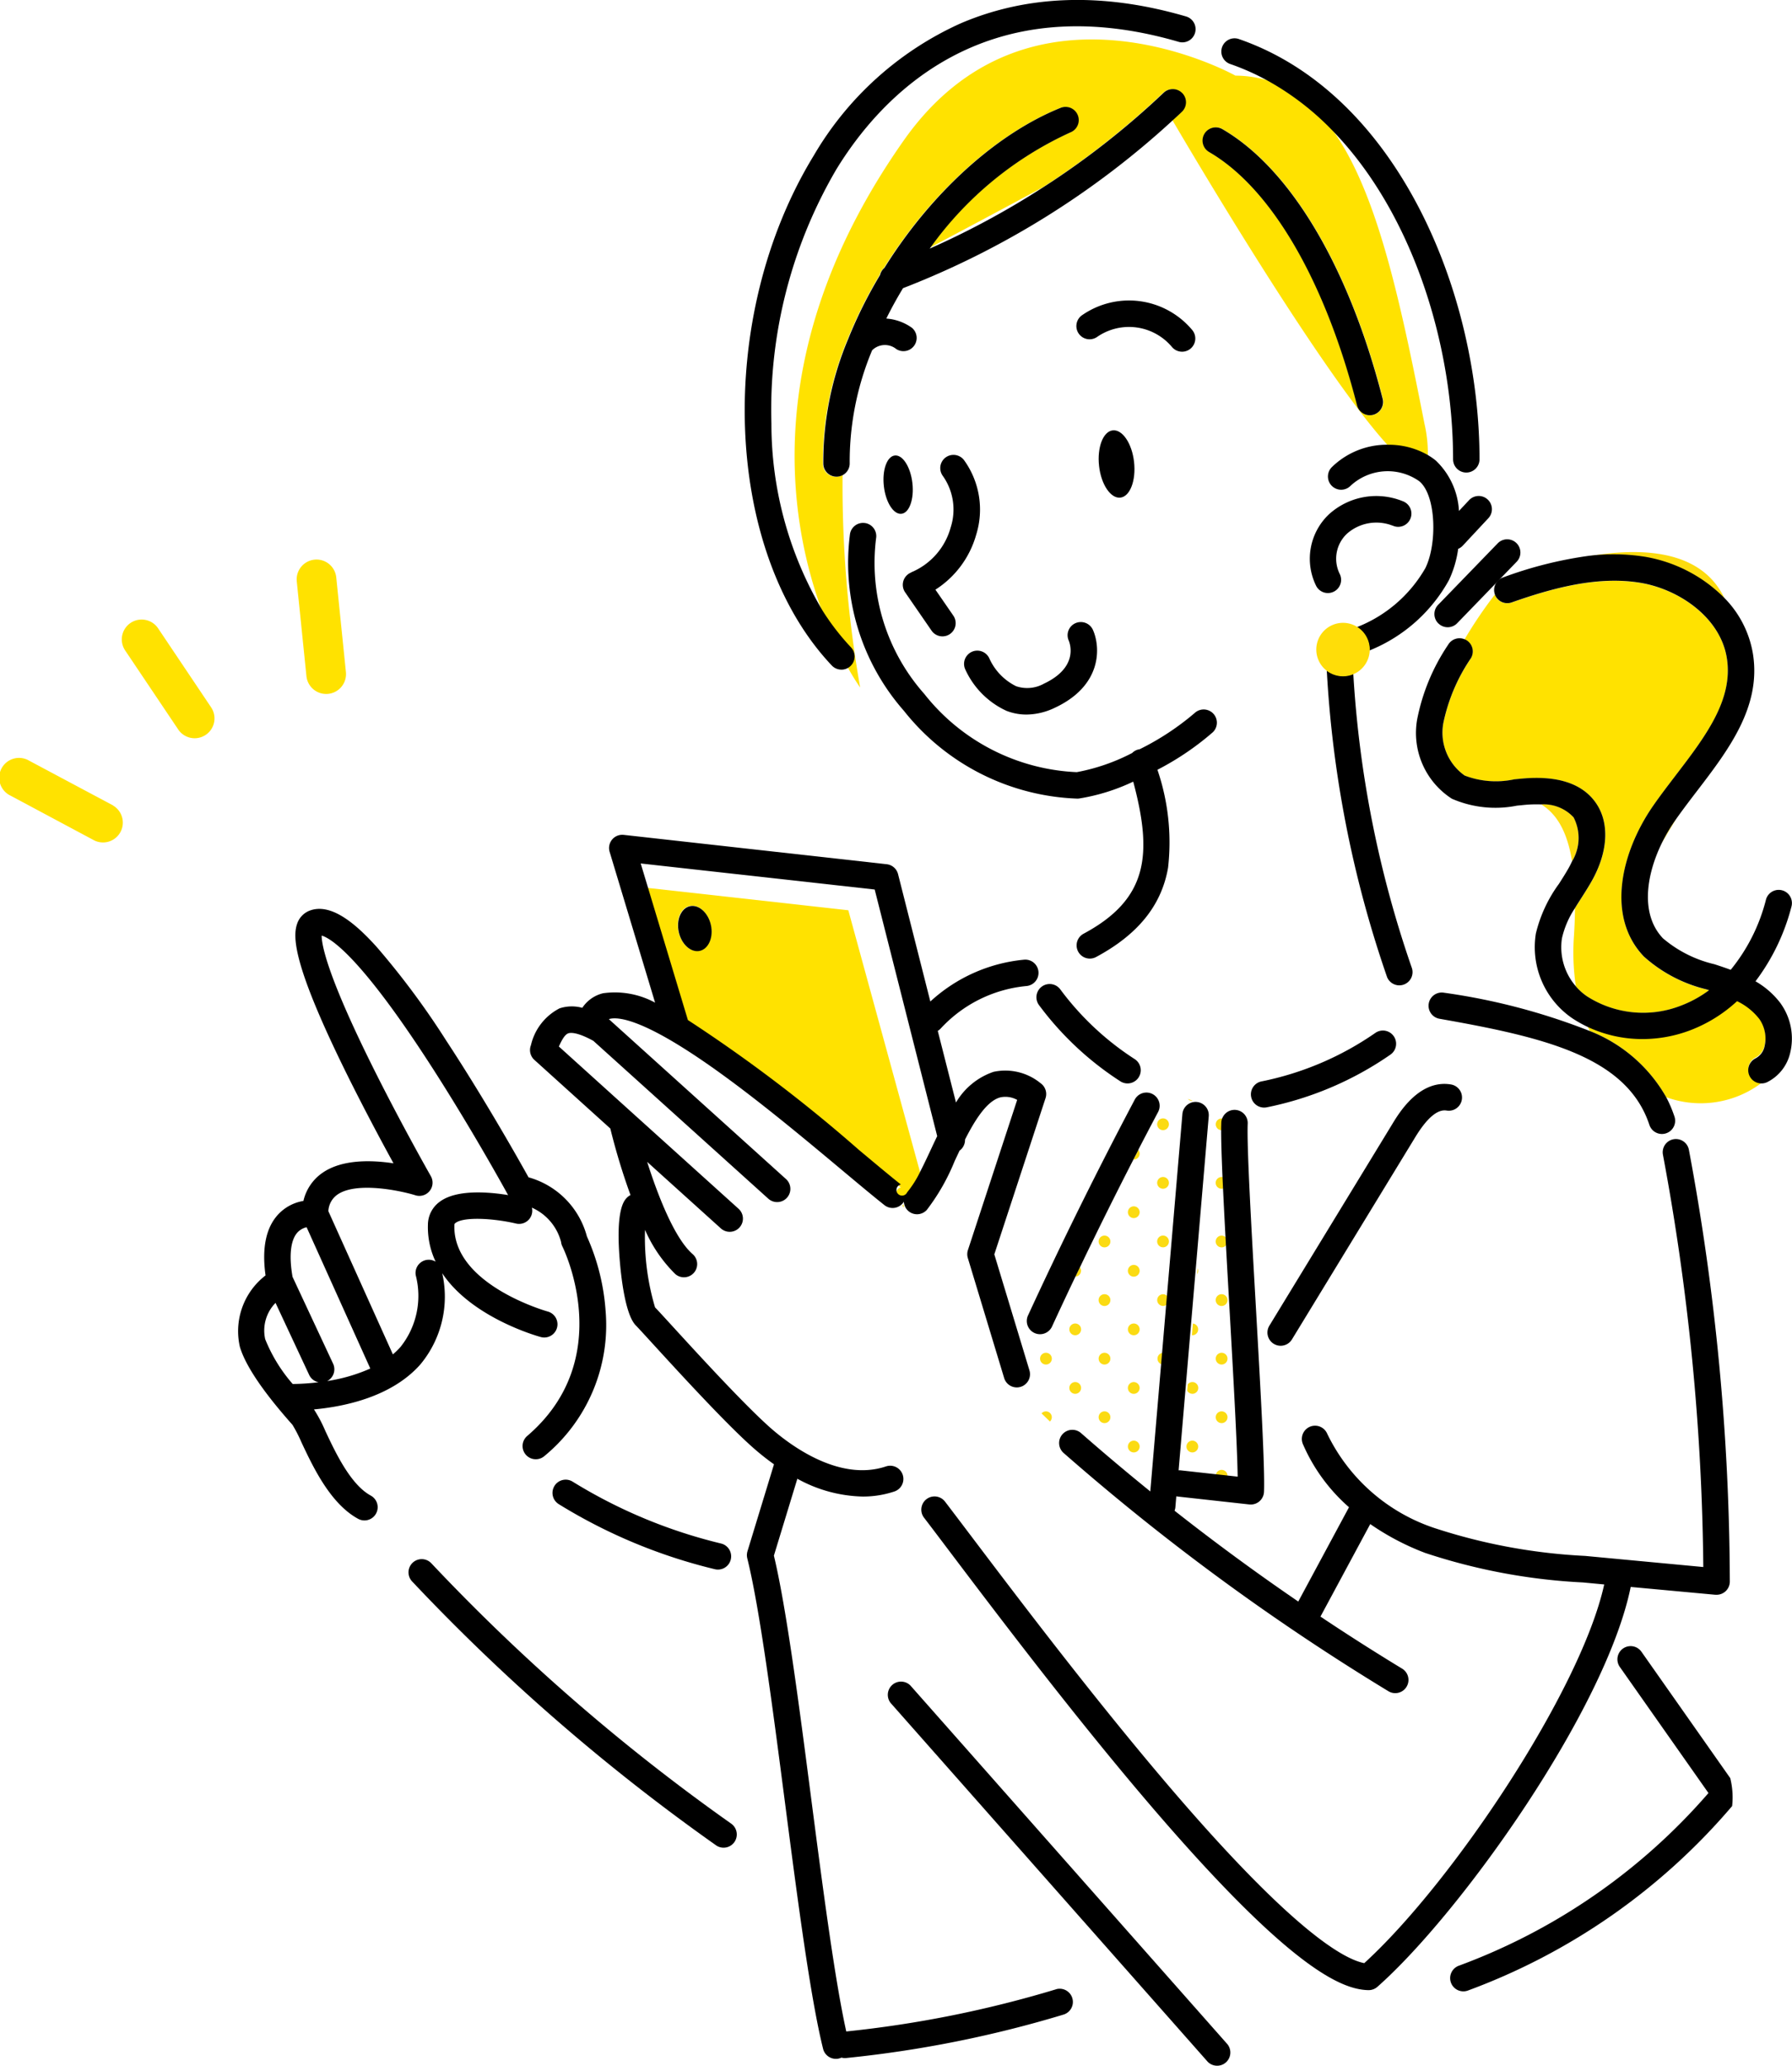 <svg height="136" viewBox="0 0 118 136" width="118" xmlns="http://www.w3.org/2000/svg"><g fill="#fbdb13"><path d="m498.829 482.206a.387.387 0 1 0 .031.688c-.011-.236-.021-.466-.031-.688" transform="translate(-418.23 -404.701)"/><path d="m498.87 458.229a.386.386 0 1 0 -.2.717.393.393 0 0 0 .076-.008c0-.118 0-.226.008-.32a.857.857 0 0 1 .115-.39" transform="translate(-418.23 -384.557)"/><path d="m487.165 450.268a.364.364 0 0 0 .04 0l-.332-.131a.384.384 0 0 0 .292.135" transform="translate(-408.651 -377.808)"/><path d="m474.822 482.2a.387.387 0 1 0 .236.356.387.387 0 0 0 -.236-.356" transform="translate(-398.087 -404.701)"/><path d="m474.822 458.2a.387.387 0 1 0 .236.356.386.386 0 0 0 -.236-.356" transform="translate(-398.087 -384.557)"/><path d="m498.672 530.173a.388.388 0 1 0 .387.387.387.387 0 0 0 -.387-.387" transform="translate(-418.231 -444.989)"/><path d="m498.672 506.173a.387.387 0 1 0 .373.483l-.013-.233a.386.386 0 0 0 -.36-.25" transform="translate(-418.231 -424.845)"/><path d="m490.72 519.723a.386.386 0 0 0 -.037-.163l-.033.384a.385.385 0 0 0 .07-.221" transform="translate(-411.821 -436.081)"/><path d="m474.822 506.2a.387.387 0 1 0 .236.356.387.387 0 0 0 -.236-.356" transform="translate(-398.087 -424.845)"/><path d="m498.672 554.946a.387.387 0 1 0 -.387-.387.387.387 0 0 0 .387.387" transform="translate(-418.231 -465.133)"/><path d="m486.923 566.946a.387.387 0 1 0 -.3-.625l-.036.422a.385.385 0 0 0 .338.2" transform="translate(-408.411 -475.205)"/><path d="m488.547 542.967a.386.386 0 0 0 .039-.77l-.065.767h.026" transform="translate(-410.035 -455.081)"/><path d="m474.733 554.179a.39.39 0 0 0 -.061-.006.387.387 0 0 0 0 .773z" transform="translate(-398.086 -465.133)"/><path d="m475.039 530.445a.385.385 0 1 0 -.29.493.378.378 0 0 0 .265-.2z" transform="translate(-398.087 -444.989)"/><path d="m499.065 602.56a.386.386 0 0 0 -.772-.012l.765.084a.369.369 0 0 0 .007-.073" transform="translate(-418.238 -505.42)"/><path d="m486.285 590.56a.387.387 0 1 0 .387-.387.387.387 0 0 0 -.387.387" transform="translate(-408.159 -495.349)"/><path d="m498.672 578.946a.387.387 0 1 0 -.387-.387.387.387 0 0 0 .387.387" transform="translate(-418.231 -485.277)"/><path d="m464.549 471.691a.385.385 0 0 0 .3-.63q-.162.314-.324.628h.026" transform="translate(-389.892 -395.375)"/><path d="m450.672 530.173a.388.388 0 1 0 .387.387.387.387 0 0 0 -.387-.387" transform="translate(-377.942 -444.989)"/><path d="m450.672 506.946a.387.387 0 1 0 -.387-.387.387.387 0 0 0 .387.387" transform="translate(-377.942 -424.845)"/><path d="m463.058 518.56a.387.387 0 1 0 -.387.387.387.387 0 0 0 .387-.387" transform="translate(-388.015 -434.917)"/><path d="m441.132 519.362a.383.383 0 0 0 -.08-.232l-.3.618a.386.386 0 0 0 .375-.386" transform="translate(-369.945 -435.72)"/><path d="m462.672 494.173a.387.387 0 1 0 .387.387.387.387 0 0 0 -.387-.387" transform="translate(-388.015 -414.773)"/><path d="m450.672 554.946a.387.387 0 1 0 -.387-.387.387.387 0 0 0 .387.387" transform="translate(-377.942 -465.133)"/><path d="m463.058 566.56a.387.387 0 1 0 -.387.387.387.387 0 0 0 .387-.387" transform="translate(-388.015 -475.205)"/><path d="m438.672 566.946a.387.387 0 1 0 -.387-.387.387.387 0 0 0 .387.387" transform="translate(-367.871 -475.205)"/><path d="m462.672 542.173a.387.387 0 1 0 .387.387.387.387 0 0 0 -.387-.387" transform="translate(-388.015 -455.061)"/><path d="m438.285 542.56a.387.387 0 1 0 .387-.387.387.387 0 0 0 -.387.387" transform="translate(-367.871 -455.061)"/><path d="m427.176 578.173a.384.384 0 0 0 -.29.133l.554.535a.386.386 0 0 0 -.264-.668" transform="translate(-358.303 -485.277)"/><path d="m462.285 590.56a.387.387 0 1 0 .387-.387.387.387 0 0 0 -.387.387" transform="translate(-388.015 -495.349)"/><path d="m450.672 578.946a.387.387 0 1 0 -.387-.387.387.387 0 0 0 .387.387" transform="translate(-377.942 -485.277)"/><path d="m474.394 578.906a.385.385 0 0 0 -.041.487z" transform="translate(-398.085 -485.892)"/><path d="m426.672 554.946a.387.387 0 1 0 -.387-.387.387.387 0 0 0 .387.387" transform="translate(-357.798 -465.133)"/><path d="m418.932 568.557a.392.392 0 0 0 .007-.073c0-.006 0-.011 0-.017l-.026.014z" transform="translate(-351.608 -477.129)"/></g><g fill="#fddc0e"><path d="m654.724 226.511a9.65 9.65 0 0 1 5.232 2.724c-1.538-3.289-5.613-3.382-9.023-2.776a13.261 13.261 0 0 1 3.791.052" transform="translate(-546.392 -189.832)"/><path d="m681.116 336.879c.31-.536.646-1.092.993-1.671-.04.057-.082.114-.121.171a11.022 11.022 0 0 0 -.872 1.5" transform="translate(-571.712 -281.35)"/><path d="m634.056 330.338a2.687 2.687 0 0 0 -2.151-.853c.948.586 1.7 1.642 2.043 3.753a2.967 2.967 0 0 0 .107-2.9" transform="translate(-530.431 -276.549)"/></g><path d="m593.632 243.177a11.85 11.85 0 0 0 -1.817 4.262 3.46 3.46 0 0 0 1.4 3.465 5.753 5.753 0 0 0 3.271.25c.175-.018.349-.035.522-.05 2.274-.205 3.883.3 4.785 1.513.98 1.312.9 3.271-.213 5.24-.217.384-.454.755-.684 1.115-.142.221-.281.44-.413.657-.006.574-.029 1.191-.072 1.861a14.9 14.9 0 0 0 .13 3.289 3.617 3.617 0 0 0 .764.678 6.847 6.847 0 0 0 6.17.587 7.664 7.664 0 0 0 1.838-1.011h-.007l-.175-.057a9.457 9.457 0 0 1 -4.115-2.162c-2.5-2.63-1.5-6.87.6-9.9.468-.675.987-1.353 1.488-2.009 1.96-2.562 3.812-4.982 3.378-7.726-.427-2.7-3.175-4.536-5.67-4.957-2.872-.484-5.907.379-8.5 1.288a.87.87 0 0 1 -1.106-.525 28.716 28.716 0 0 0 -2 2.956.9.9 0 0 1 .109.05.87.87 0 0 1 .31 1.191" fill="#ffe200" transform="translate(-496.771 -199.852)"/><path d="m661.566 414.8a.87.87 0 0 1 .4-1.162 1.165 1.165 0 0 0 .586-.8 2.246 2.246 0 0 0 -.337-1.772 4.077 4.077 0 0 0 -1.477-1.187 9.537 9.537 0 0 1 -3.066 1.909 8.873 8.873 0 0 1 -3.161.585 8.46 8.46 0 0 1 -3.627-.808c.049.112.1.222.154.33a9.966 9.966 0 0 1 5.027 4.358 6.662 6.662 0 0 0 6.323-.967h-.043a.87.87 0 0 1 -.784-.491" fill="#ffe200" transform="translate(-546.355 -344.038)"/><path d="m329.829 57.329a.88.88 0 0 1 -.126.1 14.5 14.5 0 0 0 .808 1.31 77.084 77.084 0 0 1 -1.157-13.986.866.866 0 0 1 -.408.116h-.026a.87.87 0 0 1 -.869-.844 20.869 20.869 0 0 1 1.632-8.2l.006-.014a29.549 29.549 0 0 1 2.1-4.214.871.871 0 0 1 .286-.469q.29-.466.6-.925c3.03-4.5 7.04-8 11-9.608a.87.87 0 0 1 .653 1.613 23.124 23.124 0 0 0 -9.213 7.573c2.694-1.425 5.218-2.776 7.425-3.965a53.979 53.979 0 0 0 7.922-6.217.87.87 0 0 1 1.2 1.261c-.193.183-.39.362-.586.543 1.044 1.783 9.786 16.635 14.239 21.457a5.17 5.17 0 0 1 2.577.652 8.774 8.774 0 0 0 -.223-2.142c-1.6-8.137-3.121-15.246-6.038-19.306a18.14 18.14 0 0 0 -4.291-3.286 7.6 7.6 0 0 0 -2.117-.312s-13.526-7.569-21.852 4.281c-9.398 13.364-7.652 24.742-5.371 30.953a15.925 15.925 0 0 0 1.86 2.4.87.87 0 0 1 -.034 1.23m23.365-35.022a.87.87 0 0 1 1.189-.317c4.477 2.594 8.323 9.06 10.552 17.742a.87.87 0 1 1 -1.686.433c-2.114-8.233-5.664-14.308-9.739-16.669a.87.87 0 0 1 -.317-1.189" fill="#ffe200" transform="translate(-273.872 -13.488)"/><path d="m369.883 493.294a.87.87 0 0 1 -.055.086l-.017.019.118.121a.875.875 0 0 1 -.045-.227" fill="#fddc0e" transform="translate(-310.396 -414.035)"/><path d="m265.393 363.886 2.681 8.892a99.235 99.235 0 0 1 11.266 8.551c1.082.9 2.016 1.685 2.756 2.273a.37.37 0 1 0 .418.511 6.825 6.825 0 0 0 .878-1.4l-4.755-17.352zm3.446 4.133c-.584.128-1.2-.428-1.38-1.242s.151-1.577.735-1.7 1.2.428 1.38 1.242-.151 1.577-.736 1.7" fill="#ffe200" transform="translate(-222.777 -305.448)"/><path d="m451.258 176.289c-.635.073-1.036 1.123-.9 2.346s.77 2.154 1.405 2.081 1.036-1.124.9-2.346-.77-2.154-1.405-2.081" transform="translate(-377.987 -147.963)"/><path d="m362.857 186.588c-.518.06-.84.967-.718 2.027s.641 1.871 1.16 1.811.84-.967.718-2.027-.641-1.87-1.16-1.811" transform="translate(-303.938 -156.608)"/><path d="m548.379 182.235a5.19 5.19 0 0 0 -3.707 1.487.87.87 0 0 0 1.252 1.209 3.6 3.6 0 0 1 4.509-.3c1.128.91 1.2 4.144.405 5.734a8.958 8.958 0 0 1 -4.517 3.882 1.756 1.756 0 0 1 .839 1.5v.031a10.427 10.427 0 0 0 5.235-4.631 7.049 7.049 0 0 0 .608-2.059.872.872 0 0 0 .3-.207l1.679-1.8a.87.87 0 1 0 -1.272-1.187l-.655.7a4.935 4.935 0 0 0 -1.524-3.317 4.336 4.336 0 0 0 -.57-.389 5.171 5.171 0 0 0 -2.577-.652" transform="translate(-456.985 -152.963)"/><path d="m370.6 194.185a.87.87 0 0 0 -.4 1.3l1.743 2.527a.87.87 0 0 0 1.433-.988l-1.179-1.71a6.323 6.323 0 0 0 2.686-3.622 5.555 5.555 0 0 0 -.8-4.9.87.87 0 0 0 -1.394 1.042 3.832 3.832 0 0 1 .515 3.377 4.481 4.481 0 0 1 -2.61 2.966" transform="translate(-310.601 -156.503)"/><path d="m348.778 214.387a.868.868 0 0 0 -1.006.709 14.74 14.74 0 0 0 3.551 11.648 15.25 15.25 0 0 0 11.417 5.777h.008a.9.9 0 0 0 .1-.006 13.154 13.154 0 0 0 3.573-1.112c1.28 4.792.983 7.731-3.269 10.01a.87.87 0 1 0 .822 1.534c2.76-1.48 4.311-3.4 4.741-5.878a14.761 14.761 0 0 0 -.7-6.447 18.39 18.39 0 0 0 3.638-2.462.87.87 0 1 0 -1.187-1.273 17.469 17.469 0 0 1 -3.618 2.382.878.878 0 0 0 -.124.026.868.868 0 0 0 -.373.223 13.061 13.061 0 0 1 -3.648 1.261 13.533 13.533 0 0 1 -10.041-5.151 12.991 12.991 0 0 1 -3.174-10.237.87.87 0 0 0 -.708-1.006" transform="translate(-291.8 -179.956)"/><path d="m508.194 21.724c5.252 5.376 7.966 14.025 7.966 21.663a.87.87 0 1 0 1.74 0c0-11.02-5.437-24.059-15.83-27.658a.87.87 0 1 0 -.569 1.644 15.88 15.88 0 0 1 2.4 1.065 18.139 18.139 0 0 1 4.291 3.285" transform="translate(-420.477 -13.154)"/><path d="m542.341 205.133a.87.87 0 1 0 .677-1.6 4.631 4.631 0 0 0 -4.868.878 4.028 4.028 0 0 0 -.827 4.7.87.87 0 1 0 1.541-.808 2.259 2.259 0 0 1 .487-2.629 2.922 2.922 0 0 1 2.991-.534" transform="translate(-450.655 -170.546)"/><path d="m400.472 258.919a2.265 2.265 0 0 1 -1.814.155 3.756 3.756 0 0 1 -1.754-1.814.87.87 0 0 0 -1.6.69 5.5 5.5 0 0 0 2.724 2.747 3.657 3.657 0 0 0 1.312.244 4.4 4.4 0 0 0 1.865-.445c3.135-1.462 3.017-3.99 2.516-5.122a.875.875 0 0 0 -1.15-.449.866.866 0 0 0 -.447 1.143c.12.291.6 1.8-1.656 2.851" transform="translate(-331.751 -213.909)"/><path d="m447.547 125.707a.87.87 0 0 0 1.324-1.129 5.422 5.422 0 0 0 -7.229-.981.87.87 0 1 0 .953 1.456 3.69 3.69 0 0 1 4.952.654" transform="translate(-370.371 -102.863)"/><path d="m543.867 274.75a73.843 73.843 0 0 0 3.972 20.193.87.87 0 0 0 1.614-.65 71.838 71.838 0 0 1 -3.84-19.32 1.755 1.755 0 0 1 -1.747-.223" transform="translate(-456.501 -230.628)"/><path d="m311.889 44.077a.87.87 0 0 0 .632-1.468 15.935 15.935 0 0 1 -1.861-2.4 24.149 24.149 0 0 1 -3.38-12.324 31.3 31.3 0 0 1 4.27-16.728c2.9-4.749 9.7-12.155 22.558-8.4a.87.87 0 0 0 .488-1.67c-5.428-1.587-10.414-1.44-14.821.436a21.357 21.357 0 0 0 -9.71 8.722c-6.5 10.632-5.956 26 1.191 33.558a.868.868 0 0 0 .632.272" transform="translate(-256.484)"/><path d="m596.535 409.2a41.874 41.874 0 0 0 -9.6-2.522.87.87 0 0 0 -.3 1.714c6.92 1.218 12.332 2.5 13.819 6.978a.87.87 0 1 0 1.651-.549 8.463 8.463 0 0 0 -.539-1.263 9.966 9.966 0 0 0 -5.027-4.358" transform="translate(-491.847 -341.337)"/><path d="m493.454 53.649c4.075 2.361 7.625 8.436 9.739 16.669a.87.87 0 1 0 1.686-.433c-2.229-8.682-6.076-15.149-10.552-17.742a.87.87 0 1 0 -.872 1.506" transform="translate(-413.836 -43.642)"/><path d="m361.308 36.668a.87.87 0 0 0 -1.23-.031 53.986 53.986 0 0 1 -7.922 6.216 54.493 54.493 0 0 1 -7.484 4.043l.058-.078a23.124 23.124 0 0 1 9.213-7.573.87.87 0 0 0 -.653-1.613c-3.96 1.6-7.97 5.106-11 9.608q-.309.46-.6.926a.872.872 0 0 0 -.287.469 29.587 29.587 0 0 0 -2.1 4.214l-.006.014a20.868 20.868 0 0 0 -1.632 8.2.87.87 0 0 0 .869.844h.026a.87.87 0 0 0 .844-.9 18.984 18.984 0 0 1 1.476-7.417 1.193 1.193 0 0 1 1.591-.083.87.87 0 0 0 1.028-1.4 3.294 3.294 0 0 0 -1.684-.606q.5-1.013 1.1-2a56.214 56.214 0 0 0 17.776-11.064c.2-.181.393-.359.586-.543a.87.87 0 0 0 .031-1.23" transform="translate(-283.453 -30.533)"/><path d="m105.791 411.374c-1.331-.722-2.327-2.841-2.986-4.244a9.483 9.483 0 0 0 -.753-1.427c2-.183 5.128-.823 7.015-2.972a6.969 6.969 0 0 0 1.43-5.992c1.946 2.925 6.253 4.136 6.49 4.2a.87.87 0 0 0 .459-1.679c-.063-.017-6.262-1.768-6.148-5.677a.159.159 0 0 1 .075-.152c.549-.422 2.5-.309 3.985.038a.868.868 0 0 0 1.045-1.045 3.409 3.409 0 0 1 1.921 2.259.867.867 0 0 0 .089.3c.037.073 3.652 7.362-2.32 12.469a.87.87 0 1 0 1.131 1.323 11.163 11.163 0 0 0 4.029-9.59 14.391 14.391 0 0 0 -1.229-4.87 5.509 5.509 0 0 0 -3.843-3.889c-.617-1.109-2.882-5.134-5.416-8.992a52.692 52.692 0 0 0 -4.579-6.166c-1.193-1.32-2.955-3-4.464-2.376a1.4 1.4 0 0 0 -.784.865c-.307.9-.205 2.845 3.335 9.99 1.1 2.216 2.241 4.345 3.016 5.758-1.459-.222-3.4-.272-4.694.638a3.088 3.088 0 0 0 -1.238 1.838 2.917 2.917 0 0 0 -1.639.865c-.821.865-1.107 2.221-.854 4.037a4.631 4.631 0 0 0 -1.694 4.689c.361 1.234 1.528 2.966 3.468 5.146a9.524 9.524 0 0 1 .592 1.154c.756 1.608 1.9 4.039 3.732 5.033a.87.87 0 1 0 .829-1.53m-2.2-19.807c1.259-.885 4.206-.251 5.139.041a.87.87 0 0 0 1.017-1.261c-.02-.035-2.04-3.583-3.924-7.387-2.947-5.949-3.267-7.881-3.264-8.443.523.141 2.333 1.151 6.743 7.864 2.923 4.449 5.488 9.13 5.513 9.177.008.014.018.025.026.038-1.276-.209-3.425-.395-4.532.456a1.881 1.881 0 0 0 -.753 1.481 5.3 5.3 0 0 0 .508 2.446.87.87 0 0 0 -1.31.895 5.391 5.391 0 0 1 -.994 4.705 4.967 4.967 0 0 1 -.512.5l-4.248-9.424a1.406 1.406 0 0 1 .593-1.089m-2.625 2.487a1.184 1.184 0 0 1 .6-.342l4.194 9.3a11.056 11.056 0 0 1 -2.838.824.87.87 0 0 0 .389-1.14l-2.672-5.719c-.244-1.392-.129-2.428.328-2.924m-1.448 4.638 2.215 4.741a.867.867 0 0 0 .622.484 15.553 15.553 0 0 1 -1.707.114 10.333 10.333 0 0 1 -1.81-2.949 2.6 2.6 0 0 1 .681-2.39" transform="translate(-81.378 -312.936)"/><path d="m430.883 484.918h.082a.87.87 0 0 0 .87-.873 156.368 156.368 0 0 0 -2.694-28.414.87.87 0 1 0 -1.71.322 154.649 154.649 0 0 1 2.658 27.139l-7.775-.731a37.757 37.757 0 0 1 -9.93-1.836 12.08 12.08 0 0 1 -7.057-6.2.87.87 0 1 0 -1.606.67 11.684 11.684 0 0 0 3.038 4.162l-3.341 6.207q-4.171-2.851-8.146-5.979a.859.859 0 0 0 .054-.225l.061-.721c.023 0 .047.009.071.011l4.734.523a.839.839 0 0 0 .1.005.87.87 0 0 0 .87-.835c.065-1.58-.227-6.74-.537-12.2-.294-5.182-.6-10.54-.536-12.034a.867.867 0 0 0 -1.624-.461.857.857 0 0 0 -.115.39c0 .094-.006.2-.008.32-.008.688.024 1.777.082 3.136.009.222.02.452.031.688.047 1.024.106 2.171.172 3.395l.013.233c.076 1.407.161 2.908.248 4.433.249 4.394.505 8.915.54 11.1l-.782-.086-.765-.084-2.226-.246a.872.872 0 0 0 -.116 0l.456-5.356.036-.422.276-3.245.065-.767.278-3.263.033-.384.84-9.867a.87.87 0 0 0 -1.734-.148l-1.021 12-.025.289-.282 3.312-.065.767-.273 3.212-.042.487-.406 4.775q-2.313-1.872-4.548-3.829a.87.87 0 1 0 -1.147 1.308 152.381 152.381 0 0 0 21.4 15.686.87.87 0 0 0 .9-1.488q-2.735-1.659-5.4-3.44l3.278-6.089a16.749 16.749 0 0 0 3.619 1.9 39.052 39.052 0 0 0 10.387 1.942l1.4.132c-1.526 6.953-9.983 19.624-15.8 24.925-1.383-.269-4.66-2.171-12.113-10.775-5.219-6.026-10.589-13.128-13.8-17.371-.66-.873-1.231-1.627-1.693-2.231a.87.87 0 1 0 -1.382 1.058c.461.6 1.029 1.354 1.686 2.223 3.221 4.26 8.612 11.391 13.869 17.461 8.785 10.143 12.026 11.371 13.7 11.412h.022a.87.87 0 0 0 .576-.218c5.47-4.825 15.03-18.232 16.68-26.32z" transform="translate(-317.93 -379.951)"/><path d="m521.267 461 8.119-13.31c.772-1.265 1.466-1.855 2.066-1.755a.87.87 0 0 0 .287-1.717c-2.065-.344-3.4 1.846-3.839 2.566l-8.119 13.31a.87.87 0 1 0 1.486.906" transform="translate(-436.195 -372.839)"/><path d="m588.625 226.43a.87.87 0 0 0 1.23-.02l3.929-4.059a.87.87 0 0 0 -1.25-1.21l-3.934 4.059a.87.87 0 0 0 .02 1.23" transform="translate(-493.902 -185.39)"/><path d="m365.451 689.395a.87.87 0 0 0 -1.3 1.153l20.875 23.611a.87.87 0 0 0 1.3-1.153z" transform="translate(-305.5 -578.453)"/><path d="m252.159 419.423a73.94 73.94 0 0 1 -13.825 2.779c-.766-3.46-1.549-9.482-2.308-15.319-.8-6.174-1.632-12.553-2.457-16l1.544-5.061a9.291 9.291 0 0 0 4.3 1.172 6.545 6.545 0 0 0 2.089-.333.87.87 0 1 0 -.553-1.65c-3.09 1.036-6.342-1.425-7.6-2.531-1.728-1.524-4.836-4.921-6.506-6.747-.524-.573-.91-.995-1.1-1.189a16.14 16.14 0 0 1 -.661-5.105 9.3 9.3 0 0 0 1.994 2.911.87.87 0 0 0 1.141-1.314c-1.172-1.018-2.261-3.766-2.993-6.069l4.852 4.378a.87.87 0 1 0 1.166-1.292l-7.07-6.379-4.761-4.3c.185-.422.389-.787.619-.869.139-.049.575-.095 1.65.495l11.52 10.389a.87.87 0 1 0 1.166-1.292l-11.666-10.526.048-.014c.6-.153 2.249.041 6.558 3.048 2.972 2.075 6.177 4.755 8.751 6.907 1.091.912 2.033 1.7 2.789 2.3a.868.868 0 0 0 1.205-.121l.018-.02a.844.844 0 0 0 .055-.086.875.875 0 0 0 .045.227.861.861 0 0 0 .241.377.87.87 0 0 0 1.229-.063 13.758 13.758 0 0 0 1.827-3.2c.106-.227.216-.461.329-.7a.871.871 0 0 0 .359-.729c.672-1.32 1.449-2.544 2.322-2.776a1.589 1.589 0 0 1 1.112.166l-3.243 9.884a.869.869 0 0 0 -.006.523l2.392 7.9a.869.869 0 0 0 1.085.58.888.888 0 0 0 .148-.061l.026-.014a.87.87 0 0 0 .406-1.01l-2.313-7.636 3.373-10.281a.87.87 0 0 0 -.325-.982 3.663 3.663 0 0 0 -3.1-.75 4.57 4.57 0 0 0 -2.472 2.02l-1.2-4.716a.864.864 0 0 0 .19-.152 8.807 8.807 0 0 1 5.651-2.8.87.87 0 1 0 -.155-1.734 10.584 10.584 0 0 0 -6.175 2.753l-2.126-8.385a.87.87 0 0 0 -.747-.651l-17.316-1.932a.87.87 0 0 0 -.929 1.116l2.994 9.927a5.555 5.555 0 0 0 -3.428-.618 2.274 2.274 0 0 0 -1.365.958 2.6 2.6 0 0 0 -1.5.036 3.646 3.646 0 0 0 -1.883 2.426.87.87 0 0 0 .227.966l5 4.516a42.753 42.753 0 0 0 1.33 4.382.861.861 0 0 0 -.24.174c-.189.2-.762.8-.456 4.276.111 1.256.393 3.463 1.042 4.125.155.158.565.606 1.084 1.174 1.692 1.849 4.841 5.292 6.639 6.877a16.534 16.534 0 0 0 1.379 1.094l-1.747 5.725a.87.87 0 0 0 -.012.464c.82 3.294 1.663 9.776 2.478 16.044.821 6.317 1.67 12.85 2.514 16.24a.869.869 0 0 0 1.055.634.882.882 0 0 0 .157-.056.8.8 0 0 0 .306.027 75.678 75.678 0 0 0 14.332-2.864.87.87 0 0 0 -.5-1.666m-11.952-72.38 4.116 16.232c-.148.306-.292.613-.433.915-.226.483-.447.953-.665 1.379a6.819 6.819 0 0 1 -.878 1.4.37.37 0 1 1 -.418-.511c-.74-.587-1.674-1.369-2.756-2.273a99.253 99.253 0 0 0 -11.266-8.551l-2.681-8.892-.426-1.414z" transform="translate(-182.609 -288.492)"/><path d="m188.816 656.719a130.74 130.74 0 0 1 -19.777-17.159.87.87 0 0 0 -1.267 1.193 132.476 132.476 0 0 0 20.041 17.388.87.87 0 0 0 1-1.422" transform="translate(-140.636 -536.665)"/><path d="m226.65 606.6a.87.87 0 0 0 .283 1.2 35.266 35.266 0 0 0 10.277 4.282.87.87 0 1 0 .408-1.692 33.522 33.522 0 0 1 -9.771-4.071.87.87 0 0 0 -1.2.283" transform="translate(-190.139 -508.797)"/><path d="m52.169 254.425a1.305 1.305 0 1 0 -2.169 1.456l3.493 5.2a1.305 1.305 0 1 0 2.167-1.455z" fill="#ffe200" transform="translate(-41.758 -213.068)"/><path d="m7.448 313.792-5.529-2.947a1.305 1.305 0 1 0 -1.228 2.3l5.529 2.955a1.305 1.305 0 0 0 1.228-2.3" fill="#ffe200" transform="translate(.001 -260.777)"/><path d="m121.877 236.951a1.305 1.305 0 0 0 2.6-.265l-.636-6.233a1.305 1.305 0 0 0 -2.6.265z" fill="#ffe200" transform="translate(-101.699 -192.449)"/><path d="m428.264 451.493q.644-1.245 1.3-2.481a.87.87 0 1 0 -1.538-.814c-2.461 4.649-4.826 9.429-7.029 14.207a.87.87 0 1 0 1.581.729q.756-1.639 1.537-3.277l.3-.618q1.717-3.581 3.534-7.118.161-.314.324-.628" transform="translate(-353.304 -375.823)"/><path d="m425.028 404.55a20.476 20.476 0 0 0 5.356 5.015.87.87 0 1 0 .944-1.462 18.731 18.731 0 0 1 -4.9-4.59.87.87 0 0 0 -1.4 1.038" transform="translate(-356.61 -338.393)"/><path d="m513.5 425.55a.87.87 0 1 0 .341 1.707 21.852 21.852 0 0 0 8.148-3.47.87.87 0 0 0 -.995-1.428 20.1 20.1 0 0 1 -7.494 3.192" transform="translate(-430.43 -354.373)"/><path d="m278.7 371.152c-.584.128-.913.891-.736 1.7s.8 1.37 1.38 1.242.914-.891.736-1.7-.8-1.37-1.38-1.242" transform="translate(-233.267 -311.506)"/><path d="m613.282 683.527-5.849-8.32a.87.87 0 0 0 -1.424 1l5.837 8.3a40.1 40.1 0 0 1 -16.425 11.361.87.87 0 1 0 .6 1.633 41.846 41.846 0 0 0 17.384-12.137 5.248 5.248 0 0 0 -.124-1.839" transform="translate(-499.347 -566.49)"/><path d="m604.983 256.87a5.479 5.479 0 0 0 -1.676-1.482 13.905 13.905 0 0 0 2.373-4.936.87.87 0 0 0 -1.68-.452 11.894 11.894 0 0 1 -2.326 4.632c-.3-.112-.6-.213-.891-.309l-.176-.058a8.05 8.05 0 0 1 -3.394-1.707c-1.462-1.536-1.138-4.051-.1-6.213a11.029 11.029 0 0 1 .872-1.5c.039-.057.081-.114.121-.171.412-.583.853-1.162 1.32-1.772 2.1-2.74 4.265-5.574 3.715-9.055a6.832 6.832 0 0 0 -1.868-3.677 9.647 9.647 0 0 0 -5.232-2.724 13.26 13.26 0 0 0 -3.791-.052 26.587 26.587 0 0 0 -5.572 1.414.87.87 0 0 0 -.533 1.109v.008a.87.87 0 0 0 1.106.525c2.591-.909 5.626-1.773 8.5-1.288 2.495.42 5.243 2.258 5.67 4.957.434 2.744-1.418 5.164-3.378 7.726-.5.656-1.021 1.334-1.488 2.009-2.1 3.035-3.107 7.275-.6 9.9a9.457 9.457 0 0 0 4.115 2.162l.174.057h.007a7.66 7.66 0 0 1 -1.838 1.011 6.847 6.847 0 0 1 -6.17-.587 3.614 3.614 0 0 1 -.764-.678 3.923 3.923 0 0 1 -.917-3.16 5.948 5.948 0 0 1 .859-1.99c.132-.217.272-.436.414-.657.229-.359.467-.731.684-1.115 1.113-1.97 1.192-3.928.213-5.24-.9-1.209-2.512-1.718-4.785-1.513-.173.015-.347.033-.522.05a5.754 5.754 0 0 1 -3.271-.25 3.461 3.461 0 0 1 -1.4-3.465 11.851 11.851 0 0 1 1.817-4.262.87.87 0 0 0 -.31-1.191.832.832 0 0 0 -.109-.05.868.868 0 0 0 -1.082.359 13.338 13.338 0 0 0 -2.042 4.917 5.143 5.143 0 0 0 2.286 5.219 7.187 7.187 0 0 0 4.281.456l.5-.049a8.268 8.268 0 0 1 1.085-.032 2.687 2.687 0 0 1 2.151.853 2.967 2.967 0 0 1 -.107 2.9c-.071.153-.146.3-.226.443-.194.343-.408.678-.635 1.033a9.14 9.14 0 0 0 -1.519 3.274 5.665 5.665 0 0 0 2.441 5.6 8.084 8.084 0 0 0 .954.533 8.46 8.46 0 0 0 3.627.808 8.874 8.874 0 0 0 3.161-.585 9.534 9.534 0 0 0 3.066-1.909 4.078 4.078 0 0 1 1.477 1.187 2.246 2.246 0 0 1 .337 1.772 1.165 1.165 0 0 1 -.586.8.87.87 0 0 0 .38 1.654h.042a.864.864 0 0 0 .336-.085 2.868 2.868 0 0 0 1.515-1.94 3.967 3.967 0 0 0 -.617-3.218" transform="translate(-487.711 -190.799)"/><path d="m542.232 255.418a1.759 1.759 0 1 0 .837 1.528c0-.01 0-.021 0-.031a1.756 1.756 0 0 0 -.839-1.5" fill="#ffdd08" transform="translate(-452.875 -214.162)"/></svg>